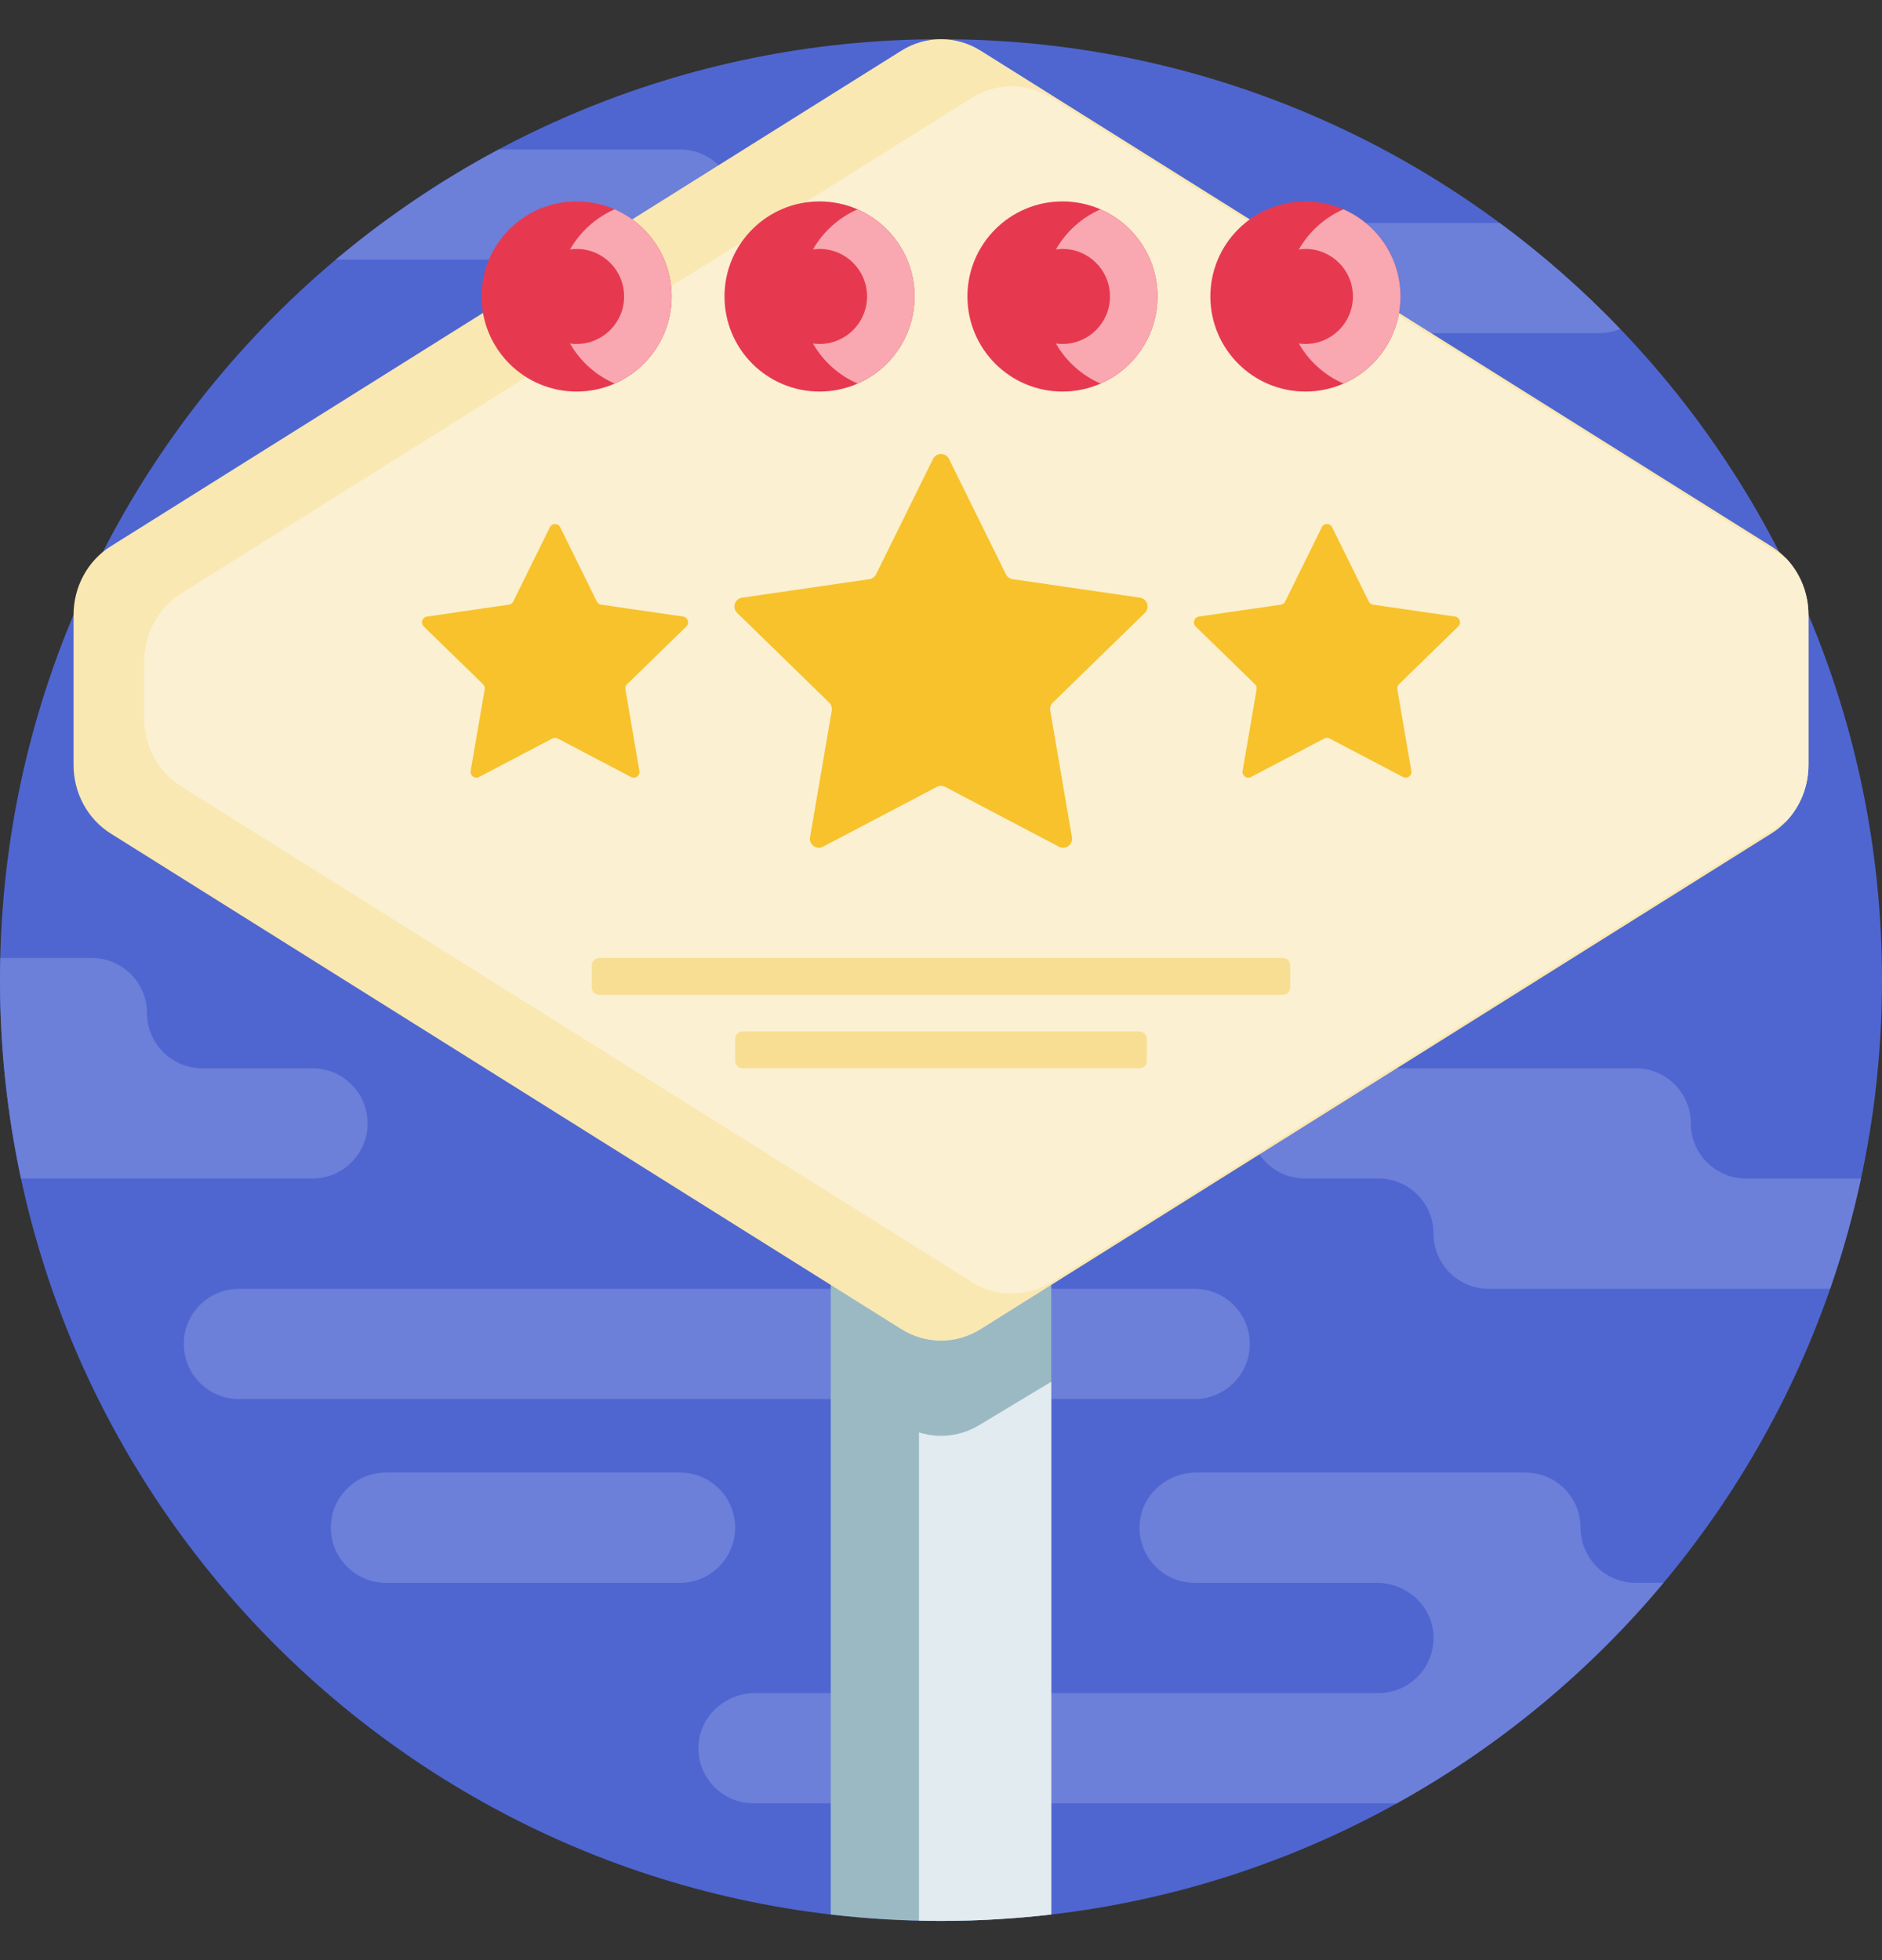 <?xml version="1.0" encoding="UTF-8"?>
<svg xmlns="http://www.w3.org/2000/svg" width="24" height="25" viewBox="0 0 24 25" fill="none">
  <rect x="0" y="0" width="24" height="25" fill="#333333" stroke="none"/>
  <g clip-path="url(#clip0_157_720)">
    <path d="M24 12.5C24 19.127 18.627 24.5 12 24.5C5.373 24.5 0 19.127 0 12.5C0 5.873 5.373 0.5 12 0.5C18.627 0.5 24 5.873 24 12.5Z" fill="#4F66D1"></path>
    <path d="M23.732 15.031C23.629 15.511 23.497 15.981 23.338 16.438H18.984C18.596 16.438 18.281 16.123 18.281 15.734C18.281 15.346 17.966 15.031 17.578 15.031H16.641C16.252 15.031 15.938 14.716 15.938 14.328C15.938 13.94 16.252 13.625 16.641 13.625H20.859C21.248 13.625 21.562 13.94 21.562 14.328C21.562 14.716 21.877 15.031 22.266 15.031H23.732ZM4.688 14.328C4.688 13.94 4.373 13.625 3.984 13.625H2.578C2.19 13.625 1.875 13.31 1.875 12.922C1.875 12.534 1.56 12.219 1.172 12.219H0.004C0.001 12.312 0 12.406 0 12.5C0 13.368 0.093 14.215 0.268 15.031H3.984C4.373 15.031 4.688 14.716 4.688 14.328ZM15.938 17.141C15.938 16.752 15.623 16.438 15.234 16.438H3.047C2.659 16.438 2.344 16.752 2.344 17.141C2.344 17.529 2.659 17.844 3.047 17.844H15.234C15.623 17.844 15.938 17.529 15.938 17.141ZM9.375 19.484C9.375 19.096 9.06 18.781 8.672 18.781H4.922C4.534 18.781 4.219 19.096 4.219 19.484C4.219 19.873 4.534 20.188 4.922 20.188H8.672C9.06 20.188 9.375 19.873 9.375 19.484ZM15.234 4.25H20.391C20.487 4.25 20.578 4.231 20.662 4.196C20.189 3.703 19.675 3.25 19.125 2.844H15.234C14.846 2.844 14.531 3.159 14.531 3.547C14.531 3.935 14.846 4.25 15.234 4.25ZM9.375 2.609C9.375 2.221 9.06 1.906 8.672 1.906H6.36C5.617 2.303 4.921 2.775 4.281 3.312H8.672C9.06 3.312 9.375 2.998 9.375 2.609ZM20.156 19.484C20.156 19.096 19.841 18.781 19.453 18.781H15.254C14.876 18.781 14.55 19.072 14.532 19.45C14.513 19.854 14.835 20.188 15.234 20.188H17.558C17.937 20.188 18.263 20.479 18.28 20.857C18.299 21.26 17.978 21.594 17.578 21.594H9.629C9.251 21.594 8.925 21.885 8.907 22.263C8.888 22.667 9.21 23 9.609 23H17.812C19.113 22.278 20.266 21.322 21.214 20.188H20.859C20.471 20.188 20.156 19.873 20.156 19.484Z" fill="#6C7FD9"></path>
    <path d="M10.594 12.219H13.406V24.418C12.945 24.471 12.476 24.5 12 24.5C11.524 24.5 11.055 24.471 10.594 24.418V12.219Z" fill="#9BB9C3"></path>
    <path d="M13.406 17.623V24.418C12.945 24.471 12.476 24.5 12 24.5C11.906 24.5 11.812 24.498 11.719 24.496V18.269C11.972 18.349 12.25 18.319 12.483 18.179L13.406 17.623Z" fill="#E1EBF0"></path>
    <path d="M1.412 6.968L11.495 0.646C11.806 0.451 12.194 0.451 12.505 0.646L22.588 6.968C22.883 7.152 23.062 7.484 23.062 7.842V9.757C23.062 10.115 22.883 10.447 22.588 10.631L12.505 16.953C12.194 17.148 11.806 17.148 11.495 16.953L1.412 10.631C1.118 10.447 0.938 10.115 0.938 9.757V7.842C0.938 7.484 1.118 7.152 1.412 6.968Z" fill="#F9E8B2"></path>
    <path d="M13.404 1.246L22.777 7.122C22.957 7.311 23.062 7.569 23.062 7.842V9.757C23.062 10.03 22.957 10.288 22.777 10.476L13.404 16.353C13.094 16.547 12.705 16.547 12.395 16.353L2.311 10.031C2.017 9.847 1.837 9.515 1.837 9.157V8.442C1.837 8.084 2.017 7.752 2.311 7.568L12.395 1.246C12.705 1.051 13.094 1.051 13.404 1.246Z" fill="#FBF0D1"></path>
    <path d="M14.6 7.817L13.425 8.962C13.399 8.988 13.386 9.026 13.393 9.063L13.67 10.679C13.686 10.772 13.588 10.843 13.504 10.799L12.053 10.036C12.02 10.019 11.98 10.019 11.947 10.036L10.495 10.799C10.412 10.843 10.314 10.772 10.33 10.679L10.607 9.063C10.614 9.026 10.601 8.988 10.575 8.962L9.4 7.817C9.333 7.751 9.37 7.636 9.463 7.623L11.086 7.387C11.123 7.382 11.155 7.358 11.172 7.325L11.898 5.854C11.94 5.769 12.06 5.769 12.102 5.854L12.828 7.325C12.845 7.358 12.877 7.382 12.914 7.387L14.537 7.623C14.63 7.636 14.667 7.751 14.6 7.817ZM8.712 7.864L7.667 7.712C7.643 7.709 7.622 7.694 7.611 7.672L7.144 6.725C7.117 6.67 7.039 6.67 7.012 6.725L6.545 7.672C6.534 7.694 6.513 7.709 6.489 7.712L5.444 7.864C5.384 7.873 5.36 7.947 5.404 7.99L6.16 8.727C6.177 8.744 6.185 8.768 6.181 8.792L6.002 9.833C5.992 9.893 6.055 9.939 6.109 9.91L7.044 9.419C7.065 9.408 7.091 9.408 7.112 9.419L8.047 9.91C8.101 9.939 8.164 9.893 8.154 9.833L7.975 8.792C7.971 8.768 7.979 8.744 7.996 8.727L8.753 7.99C8.796 7.947 8.772 7.873 8.712 7.864ZM18.596 7.99C18.64 7.947 18.616 7.873 18.556 7.864L17.511 7.712C17.487 7.709 17.466 7.694 17.455 7.672L16.988 6.725C16.961 6.67 16.883 6.67 16.856 6.725L16.389 7.672C16.378 7.694 16.357 7.709 16.333 7.712L15.288 7.864C15.228 7.873 15.204 7.947 15.247 7.99L16.004 8.727C16.021 8.744 16.029 8.768 16.025 8.792L15.846 9.833C15.836 9.893 15.899 9.939 15.953 9.91L16.888 9.419C16.909 9.408 16.935 9.408 16.956 9.419L17.891 9.91C17.945 9.939 18.008 9.893 17.998 9.833L17.819 8.792C17.815 8.768 17.823 8.744 17.84 8.727L18.596 7.99Z" fill="#F7C22C"></path>
    <path d="M16.453 12.312V12.594C16.453 12.646 16.411 12.688 16.359 12.688H7.641C7.589 12.688 7.547 12.646 7.547 12.594V12.312C7.547 12.261 7.589 12.219 7.641 12.219H16.359C16.411 12.219 16.453 12.261 16.453 12.312ZM14.531 13.156H9.469C9.417 13.156 9.375 13.198 9.375 13.25V13.531C9.375 13.583 9.417 13.625 9.469 13.625H14.531C14.583 13.625 14.625 13.583 14.625 13.531V13.25C14.625 13.198 14.583 13.156 14.531 13.156Z" fill="#F7DE92"></path>
    <path d="M14.761 3.781C14.761 4.451 14.219 4.994 13.549 4.994C12.88 4.994 12.337 4.451 12.337 3.781C12.337 3.112 12.88 2.569 13.549 2.569C14.219 2.569 14.761 3.112 14.761 3.781ZM10.451 2.569C9.781 2.569 9.239 3.112 9.239 3.781C9.239 4.451 9.781 4.994 10.451 4.994C11.12 4.994 11.663 4.451 11.663 3.781C11.663 3.112 11.12 2.569 10.451 2.569ZM7.353 2.569C6.683 2.569 6.141 3.112 6.141 3.781C6.141 4.451 6.683 4.994 7.353 4.994C8.022 4.994 8.565 4.451 8.565 3.781C8.565 3.112 8.022 2.569 7.353 2.569ZM16.647 2.569C15.978 2.569 15.435 3.112 15.435 3.781C15.435 4.451 15.978 4.994 16.647 4.994C17.317 4.994 17.859 4.451 17.859 3.781C17.859 3.112 17.317 2.569 16.647 2.569Z" fill="#E63950"></path>
    <path d="M14.761 3.781C14.761 4.278 14.462 4.705 14.034 4.892C13.794 4.787 13.594 4.607 13.465 4.381C13.493 4.385 13.521 4.387 13.549 4.387C13.884 4.387 14.155 4.116 14.155 3.781C14.155 3.446 13.884 3.175 13.549 3.175C13.521 3.175 13.493 3.178 13.465 3.182C13.594 2.956 13.794 2.775 14.034 2.67C14.462 2.857 14.761 3.284 14.761 3.781ZM10.936 2.67C10.696 2.775 10.496 2.956 10.367 3.182C10.395 3.178 10.422 3.175 10.451 3.175C10.786 3.175 11.057 3.446 11.057 3.781C11.057 4.116 10.786 4.387 10.451 4.387C10.422 4.387 10.395 4.385 10.367 4.381C10.496 4.607 10.696 4.787 10.936 4.892C11.364 4.705 11.663 4.278 11.663 3.781C11.663 3.284 11.364 2.857 10.936 2.67ZM7.838 2.67C7.598 2.775 7.398 2.956 7.269 3.182C7.297 3.178 7.324 3.175 7.353 3.175C7.688 3.175 7.959 3.446 7.959 3.781C7.959 4.116 7.688 4.387 7.353 4.387C7.324 4.387 7.297 4.385 7.269 4.381C7.398 4.607 7.598 4.787 7.838 4.892C8.266 4.705 8.565 4.278 8.565 3.781C8.565 3.284 8.266 2.857 7.838 2.67ZM17.132 2.67C16.892 2.775 16.692 2.956 16.563 3.182C16.591 3.178 16.619 3.175 16.647 3.175C16.982 3.175 17.253 3.446 17.253 3.781C17.253 4.116 16.982 4.387 16.647 4.387C16.619 4.387 16.591 4.385 16.563 4.381C16.692 4.607 16.892 4.787 17.132 4.892C17.56 4.705 17.859 4.278 17.859 3.781C17.859 3.284 17.56 2.857 17.132 2.67Z" fill="#F9A7B0"></path>
  </g>
  <defs>
    <clipPath id="clip0_157_720">
      <rect width="24" height="24" fill="white" transform="translate(0 0.5)"></rect>
    </clipPath>
  </defs>
</svg>
